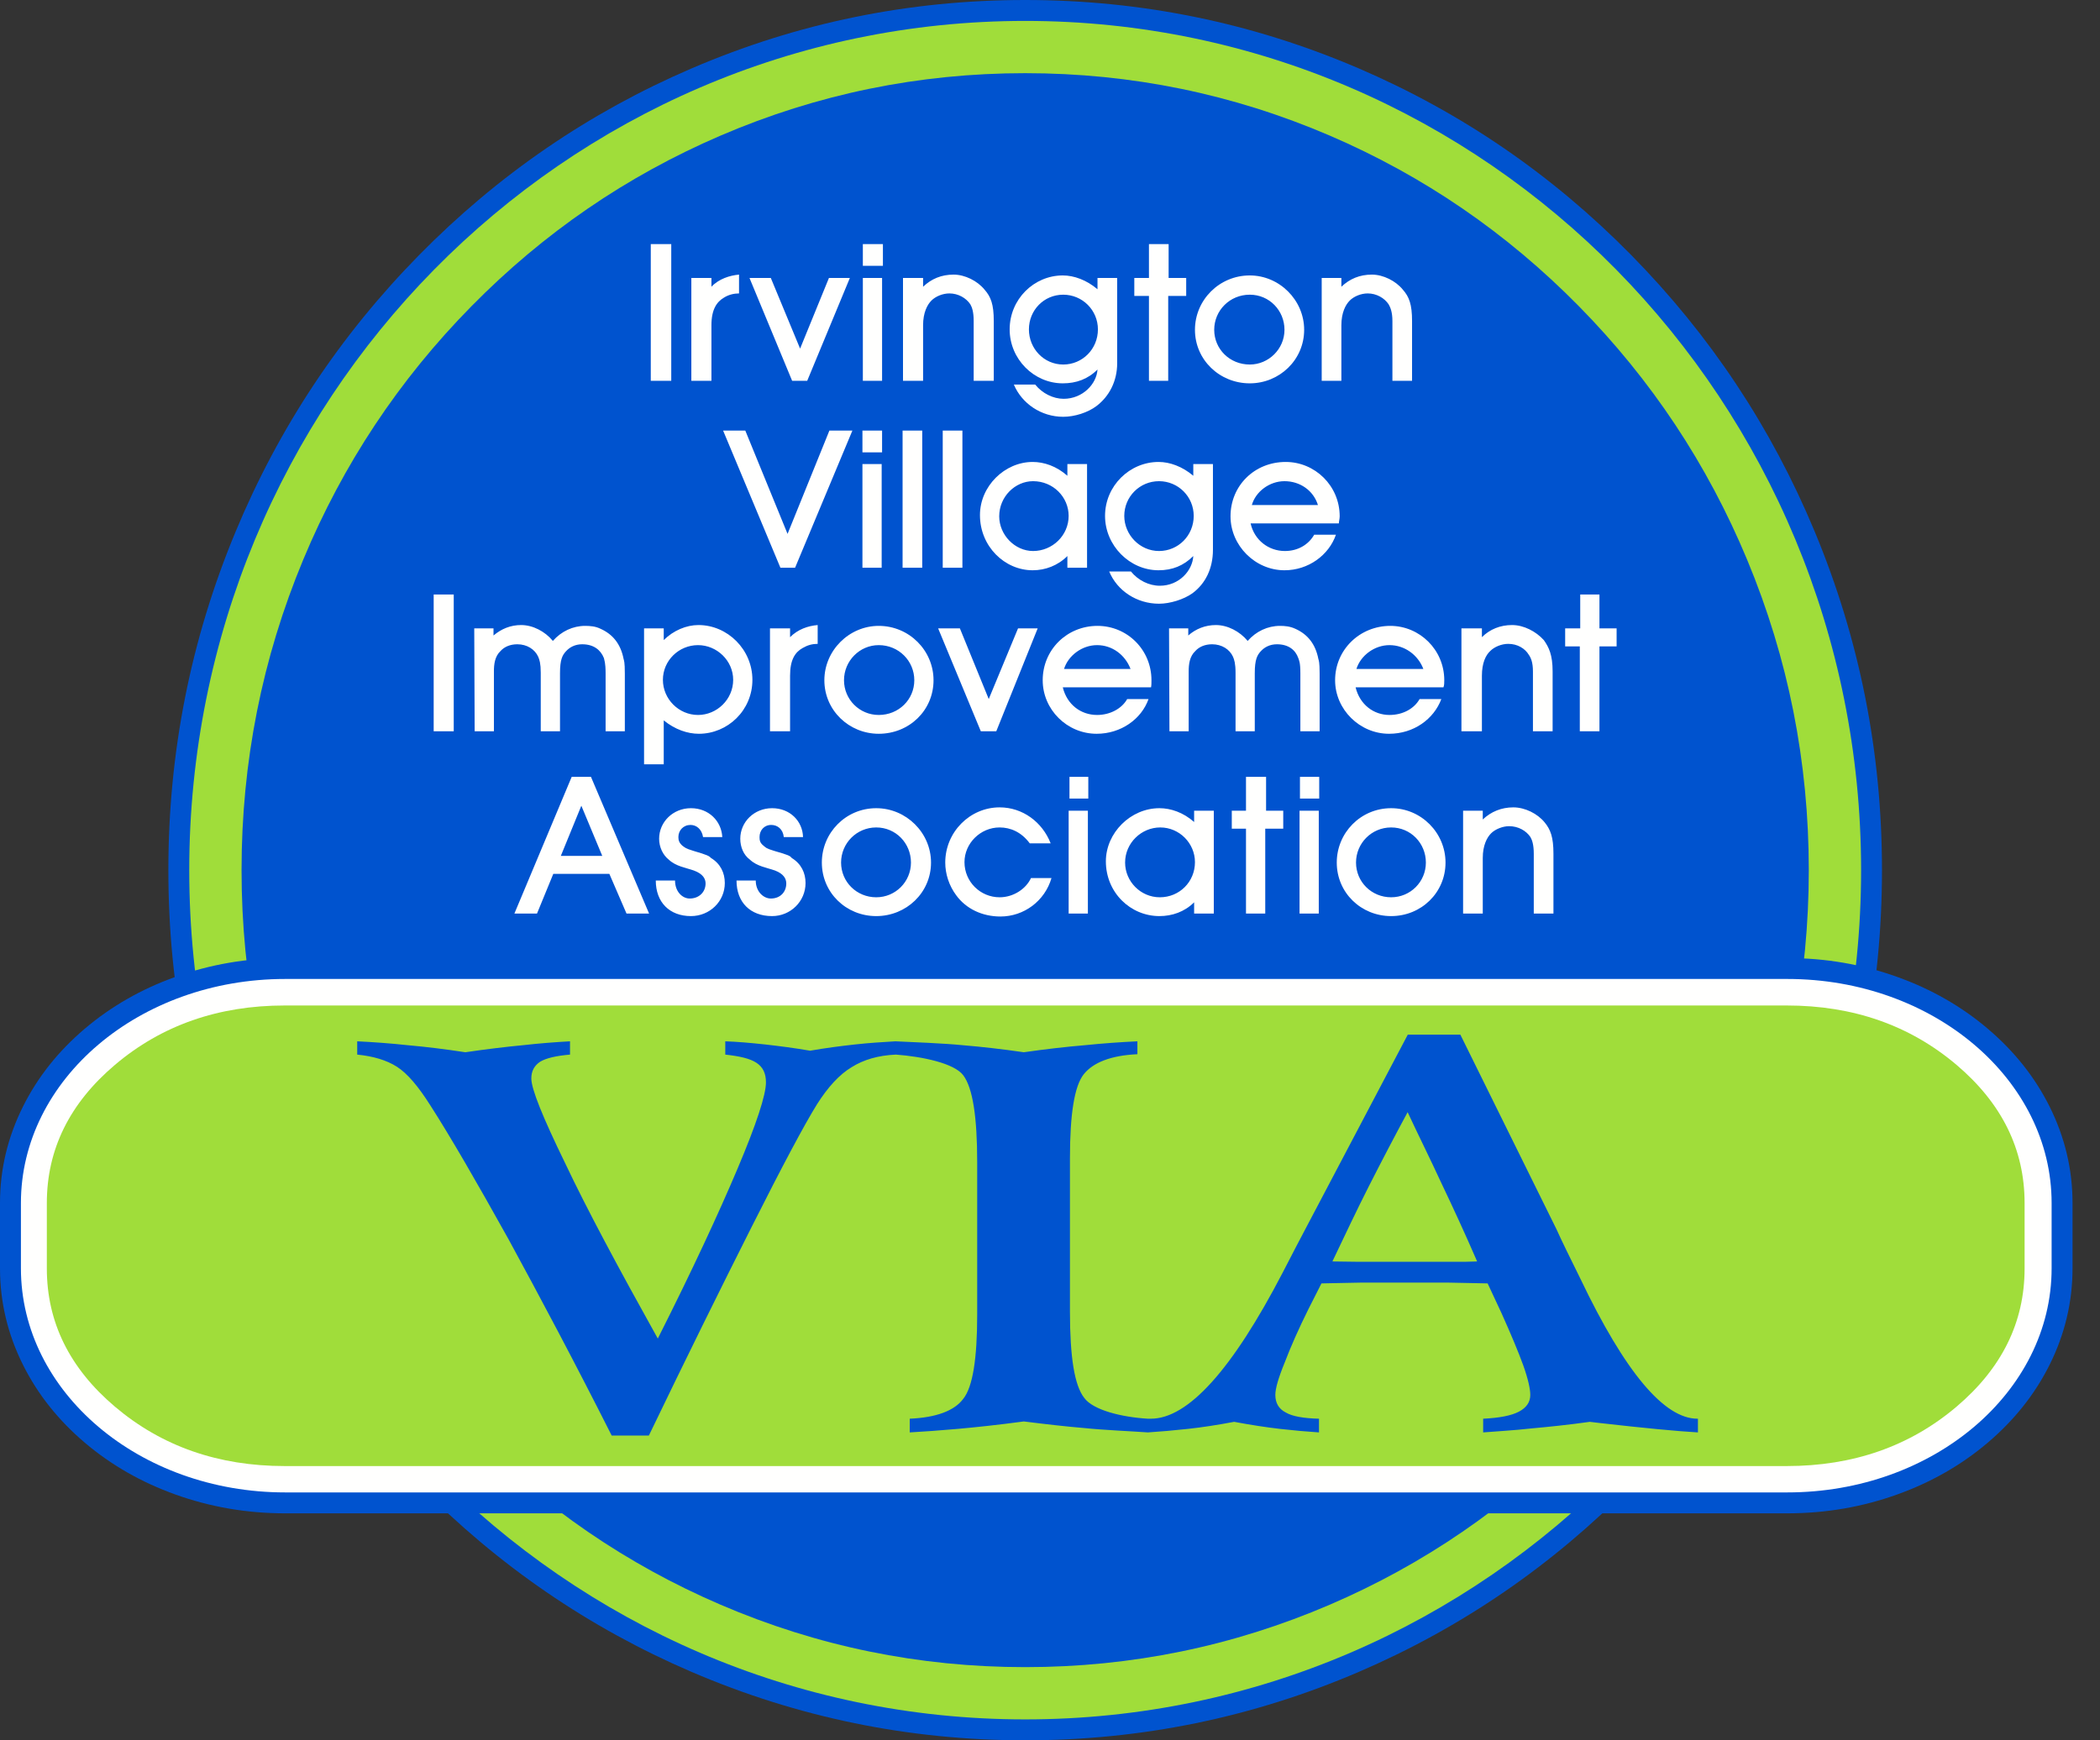 <?xml version="1.0" encoding="UTF-8"?>
<svg width="76px" height="63px" viewBox="0 0 76 63" version="1.1" xmlns="http://www.w3.org/2000/svg" xmlns:xlink="http://www.w3.org/1999/xlink">
    <rect x="0" y="0" width="76" height="63" fill="#333333" stroke="none"/>
    <title>VIA_logo</title>
    <g id="Designs" stroke="none" stroke-width="1" fill="none" fillRule="evenodd">
        <g id="Homepage-B" transform="translate(-166, -18)">
            <g id="VIA-logo" transform="translate(166, 18)">
                <path d="M37.101,0 C41.309,0 45.333,0.826 49.176,2.477 C52.886,4.072 56.172,6.323 59.032,9.23 C61.892,12.137 64.107,15.474 65.675,19.243 C67.299,23.144 68.11,27.229 68.11,31.5 C68.11,35.771 67.299,39.856 65.675,43.757 C64.107,47.526 61.892,50.863 59.032,53.77 C56.172,56.677 52.886,58.928 49.176,60.523 C45.333,62.174 41.309,63 37.101,63 C32.894,63 28.87,62.174 25.027,60.523 C21.317,58.928 18.031,56.677 15.171,53.77 C12.311,50.863 10.096,47.526 8.528,43.757 C6.904,39.856 6.093,35.771 6.093,31.5 C6.093,27.229 6.904,23.144 8.528,19.243 C10.096,15.474 12.311,12.137 15.171,9.23 C18.031,6.323 21.317,4.072 25.027,2.477 C28.87,0.826 32.894,0 37.101,0" id="Fill-1" fill="#0053CF"></path>
                <path d="M37.101,0.757 C53.809,0.757 67.354,14.521 67.354,31.5 C67.354,48.479 53.809,62.243 37.101,62.243 C20.394,62.243 6.849,48.479 6.849,31.5 C6.849,14.521 20.394,0.757 37.101,0.757" id="Fill-3" fill="#A0DD3A"></path>
                <path d="M37.101,2.649 C40.945,2.649 44.621,3.403 48.13,4.911 C51.522,6.369 54.526,8.428 57.144,11.089 C59.764,13.751 61.792,16.808 63.229,20.26 C64.717,23.836 65.461,27.582 65.461,31.5 C65.461,35.418 64.717,39.164 63.229,42.74 C61.792,46.192 59.764,49.249 57.144,51.911 C54.526,54.572 51.522,56.631 48.13,58.089 C44.621,59.597 40.945,60.351 37.101,60.351 C33.258,60.351 29.582,59.597 26.073,58.089 C22.681,56.631 19.677,54.572 17.059,51.911 C14.439,49.249 12.411,46.192 10.974,42.74 C9.486,39.164 8.742,35.418 8.742,31.5 C8.742,27.582 9.486,23.836 10.974,20.26 C12.411,16.808 14.439,13.751 17.059,11.089 C19.677,8.428 22.681,6.369 26.073,4.911 C29.582,3.403 33.258,2.649 37.101,2.649" id="Fill-4" fill="#0053CF"></path>
                <path d="M23.552,13.786 L24.293,13.786 L24.293,8.836 L23.552,8.836 L23.552,13.786 Z M25.02,13.786 L25.747,13.786 L25.747,11.773 C25.747,11.197 25.943,10.925 26.201,10.774 C26.367,10.668 26.564,10.622 26.746,10.622 L26.746,9.941 C26.413,9.971 26.019,10.092 25.747,10.38 L25.747,10.062 L25.02,10.062 L25.02,13.786 Z M28.668,13.786 L29.213,13.786 L30.757,10.062 L30,10.062 L28.956,12.62 L27.896,10.062 L27.124,10.062 L28.668,13.786 Z M31.227,9.623 L31.953,9.623 L31.953,8.836 L31.227,8.836 L31.227,9.623 Z M31.227,13.786 L31.923,13.786 L31.923,10.062 L31.227,10.062 L31.227,13.786 Z M32.68,13.786 L33.407,13.786 L33.407,11.773 C33.407,11.319 33.558,11.031 33.709,10.88 C33.861,10.728 34.118,10.622 34.36,10.622 C34.678,10.622 34.966,10.789 35.117,11.016 C35.178,11.122 35.238,11.288 35.238,11.621 L35.238,13.786 L35.965,13.786 L35.965,11.621 C35.965,11.016 35.859,10.743 35.632,10.486 C35.375,10.168 34.92,9.941 34.512,9.941 C34.073,9.941 33.709,10.092 33.407,10.38 L33.407,10.062 L32.68,10.062 L32.68,13.786 Z M39.734,11.924 C39.734,12.636 39.174,13.196 38.478,13.196 C37.782,13.196 37.237,12.62 37.237,11.924 C37.237,11.228 37.782,10.668 38.478,10.668 C39.174,10.668 39.734,11.228 39.734,11.924 Z M36.692,13.922 C36.979,14.604 37.676,15.088 38.478,15.088 C38.887,15.088 39.371,14.937 39.689,14.694 C40.143,14.346 40.431,13.801 40.431,13.15 L40.431,10.062 L39.719,10.062 L39.719,10.471 C39.326,10.138 38.871,9.971 38.463,9.971 C37.418,9.971 36.54,10.834 36.54,11.924 C36.54,12.999 37.418,13.877 38.463,13.877 C38.947,13.877 39.371,13.726 39.719,13.377 C39.689,13.892 39.189,14.437 38.493,14.437 C38.115,14.437 37.721,14.24 37.464,13.922 L36.692,13.922 Z M41.581,13.786 L42.278,13.786 L42.278,10.713 L42.929,10.713 L42.929,10.062 L42.293,10.062 L42.293,8.836 L41.581,8.836 L41.581,10.062 L41.051,10.062 L41.051,10.713 L41.581,10.713 L41.581,13.786 Z M46.486,11.939 C46.486,12.636 45.911,13.196 45.23,13.196 C44.503,13.196 43.943,12.636 43.943,11.939 C43.943,11.243 44.503,10.668 45.23,10.668 C45.941,10.668 46.486,11.243 46.486,11.939 Z M43.246,11.939 C43.246,13.029 44.14,13.877 45.23,13.877 C46.304,13.877 47.198,13.029 47.198,11.939 C47.198,10.864 46.304,9.971 45.23,9.971 C44.124,9.971 43.246,10.864 43.246,11.939 Z M47.833,13.786 L48.545,13.786 L48.545,11.773 C48.545,11.319 48.696,11.031 48.848,10.88 C48.999,10.728 49.256,10.622 49.499,10.622 C49.816,10.622 50.104,10.789 50.255,11.016 C50.316,11.122 50.392,11.288 50.392,11.621 L50.392,13.786 L51.103,13.786 L51.103,11.621 C51.103,11.016 50.997,10.743 50.77,10.486 C50.513,10.168 50.059,9.941 49.65,9.941 C49.211,9.941 48.848,10.092 48.545,10.38 L48.545,10.062 L47.833,10.062 L47.833,13.786 L47.833,13.786 Z" id="Fill-5" fill="#FFFFFE"></path>
                <path d="M28.244,20.553 L28.774,20.553 L30.848,15.588 L30.016,15.588 L28.502,19.327 L26.973,15.588 L26.17,15.588 L28.244,20.553 Z M31.212,16.375 L31.923,16.375 L31.923,15.588 L31.212,15.588 L31.212,16.375 Z M31.212,20.553 L31.908,20.553 L31.908,16.799 L31.212,16.799 L31.212,20.553 Z M32.665,20.553 L33.376,20.553 L33.376,15.588 L32.665,15.588 L32.665,20.553 Z M34.118,20.553 L34.83,20.553 L34.83,15.588 L34.118,15.588 L34.118,20.553 Z M38.675,18.676 C38.675,19.387 38.084,19.947 37.388,19.947 C36.722,19.947 36.162,19.357 36.162,18.691 C36.162,17.979 36.737,17.419 37.388,17.419 C38.115,17.419 38.675,17.995 38.675,18.676 Z M38.629,20.553 L39.341,20.553 L39.341,16.799 L38.629,16.799 L38.629,17.223 C38.236,16.874 37.782,16.723 37.373,16.723 C36.359,16.723 35.465,17.601 35.465,18.646 C35.465,19.781 36.359,20.644 37.373,20.644 C37.827,20.644 38.281,20.477 38.629,20.129 L38.629,20.553 Z M43.201,18.676 C43.201,19.387 42.641,19.947 41.945,19.947 C41.248,19.947 40.688,19.357 40.688,18.676 C40.688,17.979 41.248,17.419 41.945,17.419 C42.641,17.419 43.201,17.979 43.201,18.676 Z M40.143,20.689 C40.431,21.386 41.142,21.855 41.945,21.855 C42.338,21.855 42.838,21.703 43.156,21.476 C43.625,21.128 43.897,20.583 43.897,19.902 L43.897,16.799 L43.186,16.799 L43.186,17.223 C42.792,16.889 42.338,16.723 41.929,16.723 C40.885,16.723 39.992,17.586 39.992,18.676 C39.992,19.751 40.885,20.644 41.929,20.644 C42.429,20.644 42.838,20.477 43.186,20.129 C43.156,20.659 42.671,21.204 41.975,21.204 C41.581,21.204 41.188,21.007 40.93,20.689 L40.143,20.689 Z M45.305,18.282 C45.442,17.798 45.941,17.419 46.486,17.419 C47.046,17.419 47.531,17.752 47.697,18.282 L45.305,18.282 Z M45.26,18.948 L48.454,18.948 C48.454,18.873 48.484,18.782 48.484,18.691 C48.484,17.586 47.591,16.723 46.531,16.723 C45.396,16.723 44.533,17.586 44.533,18.691 C44.533,19.751 45.426,20.644 46.486,20.644 C47.349,20.644 48.091,20.099 48.348,19.357 L47.561,19.357 C47.364,19.705 46.986,19.947 46.501,19.947 C45.911,19.947 45.396,19.554 45.26,18.948 L45.26,18.948 Z" id="Fill-6" fill="#FFFFFE"></path>
                <path d="M15.695,26.472 L16.421,26.472 L16.421,21.522 L15.695,21.522 L15.695,26.472 Z M17.178,26.472 L17.875,26.472 L17.875,24.307 C17.875,24.05 17.905,23.762 18.117,23.565 C18.253,23.414 18.465,23.323 18.722,23.323 C19.071,23.323 19.358,23.505 19.479,23.777 C19.525,23.883 19.57,24.02 19.57,24.353 L19.57,26.472 L20.267,26.472 L20.267,24.368 C20.267,23.868 20.357,23.717 20.479,23.581 C20.615,23.429 20.812,23.323 21.069,23.323 C21.478,23.323 21.735,23.52 21.856,23.823 C21.871,23.914 21.917,23.974 21.917,24.383 L21.917,26.472 L22.613,26.472 L22.613,24.383 C22.613,23.959 22.583,23.914 22.568,23.853 C22.462,23.308 22.174,22.96 21.735,22.763 C21.553,22.672 21.357,22.657 21.175,22.657 C20.736,22.657 20.312,22.854 20.009,23.202 C19.722,22.854 19.283,22.627 18.859,22.627 C18.48,22.627 18.147,22.763 17.86,23.005 L17.86,22.748 L17.163,22.748 L17.178,26.472 Z M26.534,24.61 C26.534,25.321 25.943,25.882 25.262,25.882 C24.566,25.882 23.991,25.306 23.991,24.61 C23.991,23.914 24.566,23.354 25.262,23.354 C25.943,23.354 26.534,23.914 26.534,24.61 Z M24.021,26.078 C24.43,26.411 24.884,26.563 25.292,26.563 C26.337,26.563 27.23,25.715 27.23,24.61 C27.23,23.52 26.337,22.627 25.277,22.627 C24.838,22.627 24.369,22.824 24.021,23.172 L24.021,22.748 L23.309,22.748 L23.309,27.668 L24.021,27.668 L24.021,26.078 Z M27.866,26.472 L28.593,26.472 L28.593,24.459 C28.593,23.883 28.774,23.611 29.047,23.459 C29.228,23.354 29.395,23.308 29.592,23.308 L29.592,22.627 C29.244,22.657 28.88,22.778 28.593,23.066 L28.593,22.748 L27.866,22.748 L27.866,26.472 Z M33.089,24.625 C33.089,25.321 32.529,25.882 31.802,25.882 C31.106,25.882 30.545,25.321 30.545,24.625 C30.545,23.929 31.106,23.354 31.802,23.354 C32.529,23.354 33.089,23.929 33.089,24.625 Z M29.834,24.625 C29.834,25.715 30.727,26.563 31.802,26.563 C32.907,26.563 33.785,25.715 33.785,24.625 C33.785,23.55 32.907,22.657 31.802,22.657 C30.727,22.657 29.834,23.55 29.834,24.625 Z M35.496,26.472 L36.056,26.472 L37.554,22.748 L36.843,22.748 L35.783,25.306 L34.739,22.748 L33.952,22.748 L35.496,26.472 Z M38.508,24.216 C38.66,23.732 39.159,23.354 39.704,23.354 C40.249,23.354 40.718,23.702 40.915,24.216 L38.508,24.216 Z M38.463,24.882 L41.657,24.882 C41.672,24.807 41.672,24.716 41.672,24.625 C41.672,23.52 40.794,22.657 39.719,22.657 C38.614,22.657 37.736,23.52 37.736,24.625 C37.736,25.685 38.614,26.563 39.689,26.563 C40.567,26.563 41.309,26.033 41.566,25.306 L40.794,25.306 C40.597,25.655 40.173,25.882 39.704,25.882 C39.114,25.882 38.614,25.503 38.463,24.882 Z M42.323,26.472 L43.019,26.472 L43.019,24.307 C43.019,24.05 43.05,23.762 43.262,23.565 C43.398,23.414 43.61,23.323 43.867,23.323 C44.215,23.323 44.503,23.505 44.624,23.777 C44.669,23.883 44.715,24.02 44.715,24.353 L44.715,26.472 L45.411,26.472 L45.411,24.368 C45.411,23.868 45.502,23.717 45.623,23.581 C45.759,23.429 45.956,23.323 46.214,23.323 C46.622,23.323 46.88,23.52 46.986,23.823 C47.016,23.914 47.061,23.974 47.061,24.383 L47.061,26.472 L47.758,26.472 L47.758,24.383 C47.758,23.959 47.727,23.914 47.712,23.853 C47.606,23.308 47.319,22.96 46.88,22.763 C46.683,22.672 46.501,22.657 46.32,22.657 C45.881,22.657 45.457,22.854 45.154,23.202 C44.866,22.854 44.427,22.627 44.003,22.627 C43.625,22.627 43.277,22.763 43.004,23.005 L43.004,22.748 L42.308,22.748 L42.323,26.472 Z M49.09,24.216 C49.241,23.732 49.741,23.354 50.286,23.354 C50.831,23.354 51.315,23.702 51.512,24.216 L49.09,24.216 Z M49.06,24.882 L52.239,24.882 C52.269,24.807 52.269,24.716 52.269,24.625 C52.269,23.52 51.376,22.657 50.316,22.657 C49.211,22.657 48.318,23.52 48.318,24.625 C48.318,25.685 49.211,26.563 50.271,26.563 C51.164,26.563 51.89,26.033 52.163,25.306 L51.376,25.306 C51.179,25.655 50.77,25.882 50.286,25.882 C49.71,25.882 49.211,25.503 49.06,24.882 Z M52.89,26.472 L53.631,26.472 L53.631,24.459 C53.631,24.004 53.768,23.717 53.934,23.565 C54.085,23.414 54.343,23.308 54.585,23.308 C54.918,23.308 55.191,23.475 55.327,23.702 C55.402,23.808 55.478,23.974 55.478,24.307 L55.478,26.472 L56.19,26.472 L56.19,24.307 C56.19,23.702 56.053,23.429 55.872,23.172 C55.584,22.854 55.145,22.627 54.721,22.627 C54.297,22.627 53.919,22.778 53.631,23.066 L53.631,22.748 L52.89,22.748 L52.89,26.472 Z M57.174,26.472 L57.885,26.472 L57.885,23.399 L58.506,23.399 L58.506,22.748 L57.885,22.748 L57.885,21.522 L57.189,21.522 L57.189,22.748 L56.644,22.748 L56.644,23.399 L57.174,23.399 L57.174,26.472 L57.174,26.472 Z" id="Fill-7" fill="#FFFFFE"></path>
                <path d="M20.297,30.983 L21.039,29.167 L21.796,30.983 L20.297,30.983 Z M18.616,33.072 L19.434,33.072 L20.024,31.634 L22.053,31.634 L22.674,33.072 L23.491,33.072 L21.387,28.122 L20.69,28.122 L18.616,33.072 Z M23.733,31.876 C23.733,32.664 24.233,33.163 25.005,33.163 C25.686,33.163 26.231,32.633 26.231,31.967 C26.231,31.604 26.08,31.271 25.731,31.059 C25.656,30.983 25.61,30.953 25.096,30.802 C24.793,30.711 24.793,30.68 24.702,30.62 C24.581,30.514 24.551,30.423 24.551,30.302 C24.551,30.06 24.732,29.863 24.99,29.863 C25.202,29.863 25.398,30.014 25.444,30.302 L26.14,30.302 C26.11,29.727 25.656,29.257 25.005,29.257 C24.354,29.257 23.854,29.757 23.854,30.363 C23.854,30.665 23.991,30.953 24.203,31.119 C24.46,31.362 24.808,31.407 25.111,31.513 C25.444,31.634 25.535,31.816 25.535,31.982 C25.535,32.285 25.308,32.527 24.959,32.527 C24.702,32.527 24.43,32.285 24.43,31.876 L23.733,31.876 Z M26.655,31.876 C26.655,32.664 27.154,33.163 27.942,33.163 C28.608,33.163 29.153,32.633 29.153,31.967 C29.153,31.604 29.001,31.271 28.653,31.059 C28.593,30.983 28.547,30.953 28.017,30.802 C27.715,30.711 27.715,30.68 27.639,30.62 C27.503,30.514 27.488,30.423 27.488,30.302 C27.488,30.06 27.654,29.863 27.911,29.863 C28.138,29.863 28.335,30.014 28.366,30.302 L29.062,30.302 C29.047,29.727 28.593,29.257 27.942,29.257 C27.291,29.257 26.791,29.757 26.791,30.363 C26.791,30.665 26.912,30.953 27.139,31.119 C27.397,31.362 27.745,31.407 28.048,31.513 C28.366,31.634 28.456,31.816 28.456,31.982 C28.456,32.285 28.244,32.527 27.896,32.527 C27.639,32.527 27.351,32.285 27.351,31.876 L26.655,31.876 Z M32.968,31.225 C32.968,31.922 32.407,32.482 31.711,32.482 C31,32.482 30.439,31.922 30.439,31.225 C30.439,30.529 31,29.954 31.711,29.954 C32.423,29.954 32.968,30.529 32.968,31.225 Z M29.743,31.225 C29.743,32.315 30.621,33.163 31.711,33.163 C32.801,33.163 33.694,32.315 33.694,31.225 C33.694,30.151 32.801,29.257 31.711,29.257 C30.606,29.257 29.743,30.151 29.743,31.225 Z M37.312,31.786 C37.131,32.179 36.676,32.482 36.177,32.482 C35.481,32.482 34.905,31.922 34.905,31.21 C34.905,30.529 35.481,29.954 36.177,29.954 C36.57,29.954 36.964,30.12 37.267,30.529 L38.024,30.529 C37.721,29.757 37.009,29.227 36.177,29.227 C35.102,29.227 34.209,30.12 34.209,31.225 C34.209,31.634 34.345,32.058 34.603,32.406 C34.966,32.906 35.556,33.178 36.207,33.178 C37.055,33.178 37.812,32.618 38.054,31.786 L37.312,31.786 Z M38.705,28.909 L39.386,28.909 L39.386,28.122 L38.705,28.122 L38.705,28.909 Z M38.675,33.072 L39.371,33.072 L39.371,29.348 L38.675,29.348 L38.675,33.072 Z M43.246,31.21 C43.246,31.922 42.686,32.482 41.975,32.482 C41.278,32.482 40.718,31.907 40.718,31.225 C40.718,30.514 41.309,29.954 41.99,29.954 C42.686,29.954 43.246,30.529 43.246,31.21 Z M43.216,33.072 L43.928,33.072 L43.928,29.348 L43.216,29.348 L43.216,29.757 C42.823,29.409 42.368,29.257 41.96,29.257 C40.915,29.257 40.022,30.151 40.022,31.18 C40.022,32.315 40.915,33.163 41.96,33.163 C42.414,33.163 42.868,33.012 43.216,32.664 L43.216,33.072 Z M45.093,33.072 L45.79,33.072 L45.79,29.999 L46.441,29.999 L46.441,29.348 L45.82,29.348 L45.82,28.122 L45.093,28.122 L45.093,29.348 L44.579,29.348 L44.579,29.999 L45.093,29.999 L45.093,33.072 Z M47.046,28.909 L47.743,28.909 L47.743,28.122 L47.046,28.122 L47.046,28.909 Z M47.031,33.072 L47.727,33.072 L47.727,29.348 L47.031,29.348 L47.031,33.072 Z M51.603,31.225 C51.603,31.922 51.043,32.482 50.346,32.482 C49.635,32.482 49.075,31.922 49.075,31.225 C49.075,30.529 49.635,29.954 50.346,29.954 C51.058,29.954 51.603,30.529 51.603,31.225 Z M48.378,31.225 C48.378,32.315 49.256,33.163 50.346,33.163 C51.436,33.163 52.314,32.315 52.314,31.225 C52.314,30.151 51.436,29.257 50.346,29.257 C49.241,29.257 48.378,30.151 48.378,31.225 Z M52.95,33.072 L53.662,33.072 L53.662,31.059 C53.662,30.605 53.813,30.317 53.964,30.166 C54.116,30.014 54.388,29.908 54.615,29.908 C54.948,29.908 55.236,30.075 55.387,30.302 C55.448,30.408 55.508,30.574 55.508,30.908 L55.508,33.072 L56.22,33.072 L56.22,30.908 C56.22,30.302 56.114,30.029 55.902,29.772 C55.645,29.454 55.191,29.227 54.767,29.227 C54.343,29.227 53.964,29.379 53.662,29.666 L53.662,29.348 L52.95,29.348 L52.95,33.072 L52.95,33.072 Z" id="Fill-8" fill="#FFFFFE"></path>
                <path d="M0,45.914 C0,47.132 0.277,48.297 0.832,49.408 C1.362,50.471 2.108,51.41 3.069,52.226 C4.022,53.034 5.113,53.659 6.343,54.1 C7.61,54.555 8.936,54.783 10.32,54.783 L64.686,54.783 C66.07,54.783 67.396,54.555 68.663,54.1 C69.893,53.659 70.985,53.034 71.937,52.226 C72.898,51.41 73.644,50.471 74.175,49.408 C74.729,48.297 75.006,47.132 75.006,45.914 L75.006,43.551 C75.006,42.332 74.729,41.168 74.175,40.057 C73.644,38.994 72.898,38.054 71.937,37.239 C70.985,36.431 69.893,35.806 68.663,35.365 C67.396,34.91 66.07,34.682 64.686,34.682 L10.32,34.682 C8.936,34.682 7.61,34.91 6.343,35.365 C5.113,35.806 4.022,36.431 3.069,37.239 C2.108,38.054 1.362,38.994 0.832,40.057 C0.277,41.168 0,42.332 0,43.551 L0,45.914" id="Fill-9" fill="#0053CF"></path>
                <path d="M0.757,45.914 C0.757,50.391 5.041,54.026 10.32,54.026 L64.686,54.026 C69.965,54.026 74.249,50.391 74.249,45.914 L74.249,43.551 C74.249,39.074 69.965,35.439 64.686,35.439 L10.32,35.439 C5.041,35.439 0.757,39.074 0.757,43.551 L0.757,45.914" id="Fill-10" fill="#FFFFFE"></path>
                <path d="M1.695,45.92 C1.695,47.862 2.517,49.53 4.16,50.923 C5.851,52.356 7.899,53.072 10.305,53.072 L64.662,53.072 C67.068,53.072 69.116,52.356 70.807,50.923 C72.45,49.53 73.271,47.862 73.271,45.92 L73.271,43.552 C73.271,41.609 72.45,39.941 70.807,38.548 C69.116,37.116 67.068,36.399 64.662,36.399 L10.305,36.399 C7.899,36.399 5.851,37.116 4.16,38.548 C2.517,39.941 1.695,41.609 1.695,43.552 L1.695,45.92" id="Fill-11" fill="#A0DD3A"></path>
                <path d="M41.542,51.854 C41.99,51.825 42.475,51.783 42.996,51.726 C43.516,51.67 44.055,51.585 44.665,51.471 C45.275,51.585 45.832,51.67 46.317,51.726 C46.819,51.783 47.286,51.825 47.735,51.854 L47.735,51.358 C47.178,51.344 46.765,51.273 46.532,51.132 C46.281,51.004 46.155,50.792 46.155,50.495 C46.155,50.268 46.263,49.886 46.496,49.319 C46.711,48.753 46.999,48.102 47.358,47.38 L47.824,46.46 C48.309,46.445 48.776,46.445 49.26,46.431 C49.727,46.431 50.302,46.431 50.948,46.431 C51.45,46.431 51.935,46.431 52.402,46.431 C52.869,46.445 53.353,46.445 53.838,46.46 L54.34,47.536 C54.682,48.3 54.951,48.937 55.13,49.433 C55.31,49.942 55.382,50.296 55.382,50.495 C55.382,50.763 55.238,50.962 54.969,51.103 C54.699,51.245 54.269,51.33 53.676,51.358 L53.676,51.854 C54.197,51.811 54.771,51.783 55.4,51.712 C56.01,51.656 56.728,51.585 57.536,51.471 L57.895,51.514 C59.51,51.698 60.695,51.811 61.449,51.854 L61.449,51.358 L61.431,51.358 C60.228,51.358 58.81,49.673 57.195,46.29 C56.818,45.525 56.53,44.945 56.333,44.506 L52.851,37.455 L50.948,37.455 L47.25,44.477 C47.052,44.846 46.783,45.369 46.424,46.063 C44.593,49.588 42.996,51.358 41.649,51.358 L41.542,51.358 C40.59,51.301 39.565,51.047 39.242,50.608 C38.883,50.155 38.722,49.121 38.722,47.479 L38.722,41.929 C38.722,40.329 38.883,39.31 39.224,38.885 C39.565,38.46 40.212,38.206 41.163,38.163 L41.163,37.696 C40.571,37.724 39.942,37.767 39.26,37.837 C38.578,37.894 37.842,37.979 37.052,38.092 C36.28,37.979 35.527,37.894 34.844,37.837 C34.144,37.767 32.997,37.724 32.405,37.696 C31.938,37.724 31.453,37.753 30.951,37.809 C30.43,37.866 29.892,37.936 29.317,38.036 C28.743,37.936 28.186,37.866 27.684,37.809 C27.163,37.753 26.678,37.71 26.248,37.696 L26.248,38.177 C26.768,38.234 27.145,38.319 27.378,38.475 C27.612,38.63 27.72,38.857 27.72,39.182 C27.72,39.636 27.378,40.683 26.696,42.297 C26.014,43.911 25.063,45.964 23.806,48.456 C22.37,45.879 21.239,43.77 20.449,42.099 C19.642,40.443 19.229,39.423 19.229,39.041 C19.229,38.772 19.337,38.574 19.552,38.432 C19.767,38.305 20.126,38.22 20.629,38.177 L20.629,37.696 C20.126,37.724 19.534,37.767 18.924,37.837 C18.313,37.894 17.613,37.979 16.841,38.092 C16.105,37.979 15.405,37.894 14.759,37.837 C14.113,37.767 13.502,37.724 12.928,37.696 L12.928,38.177 C13.502,38.234 13.987,38.376 14.364,38.616 C14.741,38.857 15.136,39.324 15.567,40.004 C16.303,41.15 17.236,42.764 18.403,44.86 C19.552,46.969 20.809,49.334 22.137,51.967 L23.483,51.967 C24.847,49.135 26.086,46.629 27.199,44.421 C28.312,42.212 29.102,40.726 29.568,39.975 C29.963,39.352 30.376,38.899 30.825,38.63 C31.256,38.361 31.776,38.206 32.423,38.177 C33.374,38.248 34.539,38.489 34.862,38.928 C35.203,39.381 35.365,40.428 35.365,42.071 L35.365,47.592 C35.365,49.192 35.203,50.211 34.862,50.636 C34.539,51.075 33.875,51.316 32.924,51.358 L32.924,51.854 C33.444,51.825 34.019,51.783 34.665,51.726 C35.293,51.67 36.101,51.585 37.052,51.457 C37.842,51.556 38.578,51.641 39.26,51.698 C39.942,51.769 40.949,51.811 41.542,51.854 Z M50.943,40.261 L50.943,40.261 C51.329,41.09 51.758,41.947 52.159,42.818 C52.587,43.716 53.015,44.642 53.458,45.665 C53.195,45.678 52.919,45.678 52.628,45.678 C52.324,45.678 51.91,45.678 51.343,45.678 C50.915,45.678 50.417,45.678 49.906,45.678 C49.367,45.678 48.801,45.678 48.22,45.665 C48.662,44.739 49.091,43.827 49.547,42.928 C50.003,42.03 50.473,41.132 50.943,40.261 L50.943,40.261 Z" id="Fill-12" fill="#0053CF"></path>
            </g>
        </g>
    </g>
</svg>